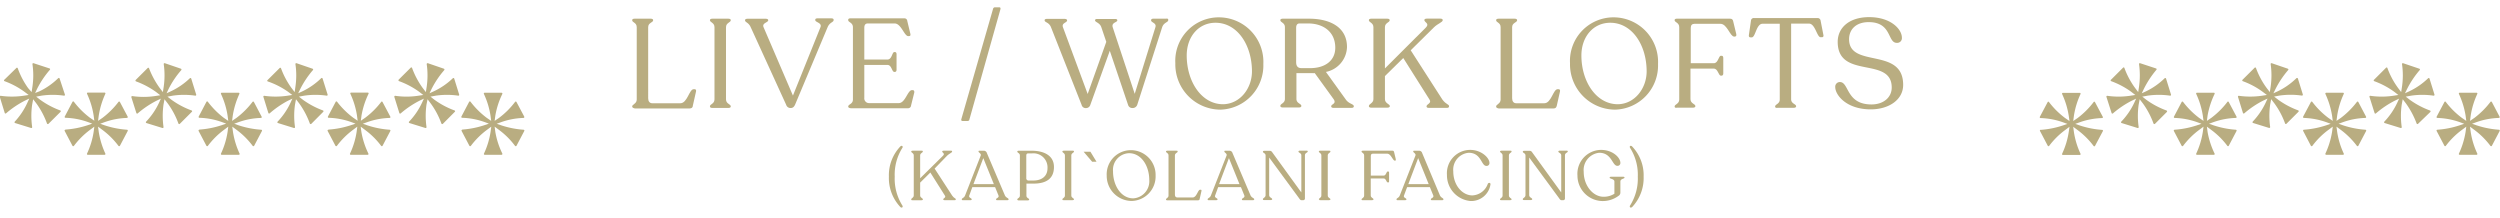 <svg id="Layer_1" data-name="Layer 1" xmlns="http://www.w3.org/2000/svg" width="355.92" height="31.02" viewBox="0 0 355.92 31.02"><path d="M46.75,18.47a.12.12,0,0,0-.1.18l1.11,2.11a.13.13,0,0,0,.21,0,11.19,11.19,0,0,1,2.27-2.26l.63-.47-.1.76a11.33,11.33,0,0,1-.94,3.08.12.12,0,0,0,.12.17h2.38a.12.12,0,0,0,.12-.17,11.62,11.62,0,0,1-1-3.08l-.1-.76.63.47a11,11,0,0,1,2.28,2.26.12.12,0,0,0,.2,0l1.11-2.11a.12.12,0,0,0-.1-.18,12.93,12.93,0,0,1-3.15-.62l-.67-.23.63-.23a10.42,10.42,0,0,1,3.18-.6.12.12,0,0,0,.11-.18l-1.11-2.09a.11.11,0,0,0-.2,0A11.57,11.57,0,0,1,52,16.76l-.63.43.1-.76a11.75,11.75,0,0,1,1-3.08.12.12,0,0,0-.12-.17H50a.12.12,0,0,0-.12.17,11.45,11.45,0,0,1,.94,3.08l.1.76-.63-.43A11.73,11.73,0,0,1,48,14.5a.12.12,0,0,0-.21,0l-1.1,2.09a.12.12,0,0,0,.1.18,10.42,10.42,0,0,1,3.19.6l.63.23-.67.23a13,13,0,0,1-3.16.62" style="fill:#b9ad81"/><path d="M56.85,16.08a.12.12,0,0,0,.2.06,13.51,13.51,0,0,1,2.67-1.8l.63-.3-.28.61a10.06,10.06,0,0,1-1.83,2.67.12.12,0,0,0,.06.2l2.26.7a.12.12,0,0,0,.16-.13,11.42,11.42,0,0,1,0-3.21l.15-.75.46.61a11.41,11.41,0,0,1,1.51,2.84.13.13,0,0,0,.21.05l1.68-1.69a.12.12,0,0,0,0-.21,11.64,11.64,0,0,1-2.84-1.5l-.61-.47.75-.14a11.15,11.15,0,0,1,3.21,0,.12.12,0,0,0,.13-.16l-.7-2.26a.12.12,0,0,0-.2-.06A10.06,10.06,0,0,1,61.76,13l-.61.28.3-.63a13.08,13.08,0,0,1,1.8-2.67.13.13,0,0,0-.06-.2L60.92,9a.13.13,0,0,0-.17.13,11.36,11.36,0,0,1,0,3.2l-.12.78-.47-.61a11.64,11.64,0,0,1-1.5-2.84.12.12,0,0,0-.21,0l-1.69,1.68a.13.13,0,0,0,.05.21,11.64,11.64,0,0,1,2.84,1.5l.61.47-.78.12a11.07,11.07,0,0,1-3.2,0,.13.13,0,0,0-.14.16Z" style="fill:#b9ad81"/><path d="M65.82,18.47a.12.12,0,0,0-.1.18l1.11,2.11a.13.13,0,0,0,.21,0,11.19,11.19,0,0,1,2.27-2.26l.63-.47-.1.76a11.33,11.33,0,0,1-.94,3.08.12.12,0,0,0,.11.17H71.4a.13.13,0,0,0,.12-.17,11.26,11.26,0,0,1-1-3.08l-.1-.76.63.47a10.93,10.93,0,0,1,2.27,2.26.13.13,0,0,0,.21,0l1.11-2.11a.12.12,0,0,0-.1-.18,13.07,13.07,0,0,1-3.16-.62l-.66-.23.63-.23a10.42,10.42,0,0,1,3.18-.6.13.13,0,0,0,.11-.18l-1.11-2.09a.12.12,0,0,0-.21,0,11.44,11.44,0,0,1-2.27,2.26l-.63.43.1-.76a11.38,11.38,0,0,1,1-3.08.13.13,0,0,0-.12-.17H69a.12.12,0,0,0-.11.17,11.45,11.45,0,0,1,.94,3.08l.1.76-.63-.43A11.73,11.73,0,0,1,67,14.5a.12.12,0,0,0-.21,0l-1.1,2.09a.12.12,0,0,0,.1.18,10.32,10.32,0,0,1,3.18.6l.63.23-.66.23a13,13,0,0,1-3.16.62" style="fill:#b9ad81"/><path d="M45.93,11.19a.12.12,0,0,0-.2-.06A10.06,10.06,0,0,1,43.06,13l-.61.28.31-.63a13.15,13.15,0,0,1,1.79-2.67.12.12,0,0,0-.06-.2L42.22,9a.12.12,0,0,0-.16.13,11.08,11.08,0,0,1,0,3.2l-.11.78-.47-.61A11.41,11.41,0,0,1,40,9.7a.12.12,0,0,0-.2,0l-1.69,1.68a.12.12,0,0,0,0,.21A11.41,11.41,0,0,1,41,13.06l.61.46-.77.12a11.53,11.53,0,0,1-3.21,0,.12.12,0,0,0-.13.16l.7,2.27a.12.12,0,0,0,.2.06A13.51,13.51,0,0,1,41,14.34l.63-.3-.28.61a10.06,10.06,0,0,1-1.83,2.67.12.12,0,0,0,.06.2l2.26.7a.12.12,0,0,0,.16-.13,11.15,11.15,0,0,1,0-3.21l.14-.75.47.61a11.64,11.64,0,0,1,1.5,2.84.13.13,0,0,0,.21.05L46,15.94a.13.13,0,0,0,0-.21,11.82,11.82,0,0,1-2.84-1.5l-.61-.47.76-.14a11.08,11.08,0,0,1,3.2,0,.12.12,0,0,0,.13-.16Z" style="fill:#b9ad81"/><path d="M9.31,18.47a.12.12,0,0,0-.1.18l1.11,2.11a.13.13,0,0,0,.21,0,11.19,11.19,0,0,1,2.27-2.26l.63-.47-.1.76a11.33,11.33,0,0,1-.94,3.08.12.12,0,0,0,.11.17h2.39a.12.12,0,0,0,.11-.17,11.7,11.7,0,0,1-.94-3.08l-.1-.76.63.47a11.19,11.19,0,0,1,2.27,2.26.13.13,0,0,0,.21,0l1.11-2.11a.12.12,0,0,0-.1-.18,13.07,13.07,0,0,1-3.16-.62l-.66-.23.63-.23a10.42,10.42,0,0,1,3.18-.6.13.13,0,0,0,.11-.18l-1.11-2.09a.12.12,0,0,0-.21,0,11.73,11.73,0,0,1-2.27,2.26l-.63.43.1-.76A11.84,11.84,0,0,1,15,13.35a.12.12,0,0,0-.11-.17H12.5a.12.12,0,0,0-.11.17,11.45,11.45,0,0,1,.94,3.08l.1.76-.63-.43a11.73,11.73,0,0,1-2.27-2.26.12.12,0,0,0-.21,0l-1.1,2.09a.12.12,0,0,0,.1.18,10.32,10.32,0,0,1,3.18.6l.63.23-.66.23a13,13,0,0,1-3.16.62" style="fill:#b9ad81"/><path d="M19.41,16.08a.12.12,0,0,0,.2.06,13.51,13.51,0,0,1,2.67-1.8l.63-.3-.28.61a10.06,10.06,0,0,1-1.83,2.67.12.12,0,0,0,.05.2l2.27.7a.12.12,0,0,0,.16-.13,11.42,11.42,0,0,1,0-3.21l.14-.75.47.61a11.41,11.41,0,0,1,1.51,2.84.12.12,0,0,0,.2.05l1.69-1.69a.12.12,0,0,0,0-.21,11.64,11.64,0,0,1-2.84-1.5l-.61-.47.75-.14a11.15,11.15,0,0,1,3.21,0,.12.12,0,0,0,.13-.16l-.7-2.26a.12.12,0,0,0-.2-.06A10.06,10.06,0,0,1,24.32,13l-.61.28.3-.63a12.68,12.68,0,0,1,1.8-2.67.13.13,0,0,0-.06-.2L23.47,9a.12.12,0,0,0-.16.13,11.36,11.36,0,0,1,0,3.2l-.12.78-.47-.61A12.15,12.15,0,0,1,21.21,9.7a.12.12,0,0,0-.2,0l-1.69,1.68a.13.13,0,0,0,.05.21,11.82,11.82,0,0,1,2.84,1.5l.61.47-.78.12a11.07,11.07,0,0,1-3.2,0,.13.13,0,0,0-.14.16Z" style="fill:#b9ad81"/><path d="M28.38,18.47a.12.12,0,0,0-.1.18l1.11,2.11a.13.13,0,0,0,.21,0,11.19,11.19,0,0,1,2.27-2.26l.63-.47-.1.76a11.33,11.33,0,0,1-.94,3.08.12.12,0,0,0,.11.17H34a.12.12,0,0,0,.11-.17,11.7,11.7,0,0,1-.94-3.08l-.1-.76.63.47a11.19,11.19,0,0,1,2.27,2.26.13.13,0,0,0,.21,0l1.11-2.11a.12.12,0,0,0-.1-.18A13,13,0,0,1,34,17.85l-.66-.23.63-.23a10.32,10.32,0,0,1,3.18-.6.12.12,0,0,0,.1-.18l-1.1-2.09a.12.12,0,0,0-.21,0,11.73,11.73,0,0,1-2.27,2.26l-.63.43.1-.76a11.84,11.84,0,0,1,.94-3.08.12.12,0,0,0-.11-.17H31.57a.12.12,0,0,0-.11.17,11.45,11.45,0,0,1,.94,3.08l.1.76-.63-.43A11.73,11.73,0,0,1,29.6,14.5a.12.12,0,0,0-.21,0l-1.1,2.09a.12.12,0,0,0,.1.18,10.32,10.32,0,0,1,3.18.6l.63.23-.66.23a13,13,0,0,1-3.16.62" style="fill:#b9ad81"/><path d="M8.49,11.19a.12.12,0,0,0-.2-.06A10.06,10.06,0,0,1,5.62,13L5,13.24l.3-.63a13.08,13.08,0,0,1,1.8-2.67.12.12,0,0,0-.06-.2L4.78,9a.12.12,0,0,0-.16.13,11.08,11.08,0,0,1,0,3.2l-.12.78L4,12.54A11.64,11.64,0,0,1,2.52,9.7a.12.12,0,0,0-.21,0L.63,11.34a.12.12,0,0,0,0,.21,11.41,11.41,0,0,1,2.84,1.51l.61.46-.78.12a11.46,11.46,0,0,1-3.2,0,.12.12,0,0,0-.13.16l.7,2.27a.12.12,0,0,0,.2.06,13.51,13.51,0,0,1,2.67-1.8l.63-.3-.28.61A10.06,10.06,0,0,1,2.1,17.32a.12.12,0,0,0,.06.2l2.26.7a.12.12,0,0,0,.16-.13,11.15,11.15,0,0,1,0-3.21l.14-.75.47.61a11.64,11.64,0,0,1,1.5,2.84.13.13,0,0,0,.21.05L8.6,15.94a.13.13,0,0,0,0-.21,11.64,11.64,0,0,1-2.84-1.5l-.61-.47.75-.14a11.15,11.15,0,0,1,3.21,0,.12.12,0,0,0,.13-.16Z" style="fill:#b9ad81"/><path d="M328,18.47a.12.12,0,0,0-.1.18L329,20.76a.13.13,0,0,0,.21,0,10.93,10.93,0,0,1,2.27-2.26l.63-.47-.1.76a11.62,11.62,0,0,1-.95,3.08.13.13,0,0,0,.12.17h2.39a.12.12,0,0,0,.11-.17,11.33,11.33,0,0,1-.94-3.08l-.1-.76.63.47a11.19,11.19,0,0,1,2.27,2.26.13.13,0,0,0,.21,0l1.11-2.11a.12.12,0,0,0-.1-.18,13,13,0,0,1-3.16-.62l-.66-.23.63-.23a10.32,10.32,0,0,1,3.18-.6.12.12,0,0,0,.1-.18l-1.1-2.09a.12.12,0,0,0-.21,0,11.73,11.73,0,0,1-2.27,2.26l-.63.43.1-.76a11.45,11.45,0,0,1,.94-3.08.12.12,0,0,0-.11-.17h-2.39a.13.13,0,0,0-.12.17,11.75,11.75,0,0,1,.95,3.08l.1.76-.63-.43a11.44,11.44,0,0,1-2.27-2.26.12.12,0,0,0-.21,0l-1.11,2.09a.13.13,0,0,0,.11.18,10.42,10.42,0,0,1,3.18.6l.63.23-.66.23a13.07,13.07,0,0,1-3.16.62" style="fill:#b9ad81"/><path d="M338.06,16.08a.12.12,0,0,0,.2.06,13.51,13.51,0,0,1,2.67-1.8l.63-.3-.28.61a10.06,10.06,0,0,1-1.83,2.67.12.12,0,0,0,.06.2l2.26.7a.12.12,0,0,0,.16-.13,11.15,11.15,0,0,1,0-3.21l.14-.75.47.61a12.15,12.15,0,0,1,1.51,2.84.12.12,0,0,0,.2.05L346,15.94a.13.13,0,0,0-.05-.21,11.82,11.82,0,0,1-2.84-1.5l-.61-.47.76-.14a11.08,11.08,0,0,1,3.2,0,.12.12,0,0,0,.13-.16l-.7-2.26a.12.12,0,0,0-.2-.06A10.06,10.06,0,0,1,343,13l-.61.28.31-.63a13.15,13.15,0,0,1,1.79-2.67.12.12,0,0,0-.06-.2L342.13,9a.12.12,0,0,0-.16.13,11.08,11.08,0,0,1,0,3.2l-.12.78-.46-.61a11.41,11.41,0,0,1-1.51-2.84.12.12,0,0,0-.2,0L338,11.34a.12.12,0,0,0,0,.21,11.64,11.64,0,0,1,2.84,1.5l.61.47-.77.12a11.15,11.15,0,0,1-3.21,0,.12.12,0,0,0-.13.16Z" style="fill:#b9ad81"/><path d="M347,18.47a.12.12,0,0,0-.1.18l1.11,2.11a.12.12,0,0,0,.2,0,11,11,0,0,1,2.28-2.26l.63-.47-.1.76a11.62,11.62,0,0,1-.95,3.08.12.12,0,0,0,.12.17h2.38a.12.12,0,0,0,.12-.17,11.33,11.33,0,0,1-.94-3.08l-.1-.76.63.47a11.19,11.19,0,0,1,2.27,2.26.13.13,0,0,0,.21,0l1.11-2.11a.12.12,0,0,0-.1-.18,13,13,0,0,1-3.16-.62l-.67-.23.63-.23a10.42,10.42,0,0,1,3.18-.6.12.12,0,0,0,.11-.18l-1.1-2.09a.12.12,0,0,0-.21,0,11.73,11.73,0,0,1-2.27,2.26l-.63.43.1-.76a11.45,11.45,0,0,1,.94-3.08.12.12,0,0,0-.12-.17h-2.38a.12.12,0,0,0-.12.17,11.75,11.75,0,0,1,.95,3.08l.1.76-.63-.43a11.57,11.57,0,0,1-2.28-2.26.11.11,0,0,0-.2,0l-1.11,2.09a.12.12,0,0,0,.11.18,10.42,10.42,0,0,1,3.18.6l.63.23-.67.23a12.93,12.93,0,0,1-3.15.62" style="fill:#b9ad81"/><path d="M327.15,11.19a.13.13,0,0,0-.21-.06A9.89,9.89,0,0,1,324.27,13l-.61.28.31-.63a13.15,13.15,0,0,1,1.79-2.67.12.12,0,0,0-.05-.2L323.43,9a.12.12,0,0,0-.16.13,11.36,11.36,0,0,1,0,3.2l-.12.78-.47-.61a11.41,11.41,0,0,1-1.51-2.84.12.12,0,0,0-.2,0l-1.69,1.68a.13.13,0,0,0,0,.21,11.24,11.24,0,0,1,2.84,1.51l.61.46-.77.12a11.54,11.54,0,0,1-3.21,0,.12.12,0,0,0-.13.16l.7,2.27a.12.12,0,0,0,.2.06,13.51,13.51,0,0,1,2.67-1.8l.64-.3-.28.61a10.31,10.31,0,0,1-1.83,2.67.12.12,0,0,0,.05.2l2.26.7a.13.13,0,0,0,.17-.13,11.42,11.42,0,0,1,0-3.21l.14-.75.47.61a11.41,11.41,0,0,1,1.51,2.84.12.12,0,0,0,.2.05l1.69-1.69a.13.13,0,0,0,0-.21,11.64,11.64,0,0,1-2.84-1.5l-.61-.47.75-.14a11.07,11.07,0,0,1,3.2,0,.13.13,0,0,0,.14-.16Z" style="fill:#b9ad81"/><path d="M290.53,18.47a.12.12,0,0,0-.1.18l1.11,2.11a.12.12,0,0,0,.2,0A11,11,0,0,1,294,18.52l.63-.47-.11.76a11.33,11.33,0,0,1-.94,3.08.12.12,0,0,0,.12.17h2.38a.12.12,0,0,0,.12-.17,11.33,11.33,0,0,1-.94-3.08l-.1-.76.63.47a11.19,11.19,0,0,1,2.27,2.26.12.12,0,0,0,.2,0l1.12-2.11a.12.12,0,0,0-.1-.18,12.9,12.9,0,0,1-3.16-.62l-.67-.23.63-.23a10.42,10.42,0,0,1,3.18-.6.12.12,0,0,0,.11-.18l-1.11-2.09a.11.11,0,0,0-.2,0,11.73,11.73,0,0,1-2.27,2.26l-.63.43.1-.76a11.45,11.45,0,0,1,.94-3.08.12.12,0,0,0-.12-.17h-2.38a.12.12,0,0,0-.12.17,11.45,11.45,0,0,1,.94,3.08l.11.76-.63-.43a11.57,11.57,0,0,1-2.28-2.26.11.11,0,0,0-.2,0l-1.11,2.09a.12.12,0,0,0,.11.18,10.42,10.42,0,0,1,3.18.6l.63.23-.67.23a12.93,12.93,0,0,1-3.15.62" style="fill:#b9ad81"/><path d="M300.62,16.08a.12.12,0,0,0,.2.06,13.51,13.51,0,0,1,2.67-1.8l.63-.3-.28.61A10.06,10.06,0,0,1,302,17.32a.12.12,0,0,0,.06.2l2.26.7a.12.12,0,0,0,.16-.13,11.15,11.15,0,0,1,0-3.21l.14-.75.47.61a11.64,11.64,0,0,1,1.5,2.84.13.13,0,0,0,.21.05l1.69-1.69a.13.13,0,0,0-.05-.21,11.64,11.64,0,0,1-2.84-1.5l-.61-.47.75-.14a11.15,11.15,0,0,1,3.21,0,.12.12,0,0,0,.13-.16l-.7-2.26a.12.12,0,0,0-.2-.06A10.06,10.06,0,0,1,305.53,13l-.61.28.3-.63A13.51,13.51,0,0,1,307,9.94a.12.12,0,0,0-.06-.2L304.69,9a.12.12,0,0,0-.16.13,11.46,11.46,0,0,1,0,3.2l-.12.78-.46-.61a11.41,11.41,0,0,1-1.51-2.84.12.12,0,0,0-.21,0l-1.68,1.68a.12.12,0,0,0,0,.21,11.64,11.64,0,0,1,2.84,1.5l.61.47-.78.12a11.08,11.08,0,0,1-3.2,0,.12.12,0,0,0-.13.16Z" style="fill:#b9ad81"/><path d="M309.59,18.47a.12.12,0,0,0-.1.18l1.11,2.11a.13.13,0,0,0,.21,0,11.19,11.19,0,0,1,2.27-2.26l.63-.47-.1.76a11.33,11.33,0,0,1-.94,3.08.12.12,0,0,0,.12.17h2.38a.12.12,0,0,0,.12-.17,11.62,11.62,0,0,1-1-3.08l-.1-.76.63.47a11,11,0,0,1,2.28,2.26.12.12,0,0,0,.2,0l1.11-2.11a.12.12,0,0,0-.1-.18,12.93,12.93,0,0,1-3.15-.62l-.67-.23.63-.23a10.42,10.42,0,0,1,3.18-.6.12.12,0,0,0,.11-.18l-1.11-2.09a.11.11,0,0,0-.2,0,11.57,11.57,0,0,1-2.28,2.26l-.63.43.1-.76a11.75,11.75,0,0,1,1-3.08.12.12,0,0,0-.12-.17h-2.38a.12.12,0,0,0-.12.17,11.45,11.45,0,0,1,.94,3.08l.1.76-.63-.43a11.73,11.73,0,0,1-2.27-2.26.12.12,0,0,0-.21,0l-1.1,2.09a.12.12,0,0,0,.1.18,10.42,10.42,0,0,1,3.19.6l.63.23-.67.23a13,13,0,0,1-3.16.62" style="fill:#b9ad81"/><path d="M90,15.17v0c0-.34.65-.38.65-1V3.87c0-.67-.65-.65-.65-1v0c0-.14.14-.21.36-.21h2.27c.21,0,.36.07.36.21v0c0,.36-.71.34-.71,1V14c0,.41.2.7.58.7h4c1,0,1.26-2,1.89-2h.14c.16,0,.25.11.2.33l-.45,2c0,.27-.18.41-.45.41H90.38C90.16,15.39,90,15.3,90,15.17Z" style="fill:#b9ad81"/><path d="M101.07,15.14c0-.33.65-.34.65-1V3.87c0-.65-.65-.67-.65-1v0c0-.14.14-.21.36-.21h2.25c.22,0,.36.07.36.21v0c0,.34-.68.36-.68,1V14.15c0,.65.68.66.68,1v0c0,.15-.14.22-.36.22h-2.25c-.22,0-.36-.07-.36-.22Z" style="fill:#b9ad81"/><path d="M118.68,2.8v.06c0,.32-.54.29-.85,1l-4.64,11.05c-.17.36-.36.47-.65.47a.64.64,0,0,1-.61-.45L106.88,3.88c-.32-.72-.81-.68-.81-1v0c0-.14.15-.21.38-.21H109c.21,0,.37.07.37.21v0c0,.34-.93.38-.66,1l4.18,9.73,3.92-9.74c.25-.63-.74-.69-.74-1V2.8c0-.12.11-.19.36-.19h1.88C118.55,2.61,118.68,2.68,118.68,2.8Z" style="fill:#b9ad81"/><path d="M120.76,15.17v0c0-.34.67-.34.67-1V3.88c0-.68-.67-.7-.67-1V2.8c0-.12.13-.19.33-.19h7.63a.41.41,0,0,1,.45.39l.43,1.78c.06.26,0,.36-.21.36h-.09c-.56,0-1-1.8-1.93-1.8h-3.82c-.32,0-.5.18-.5.62V8.48h3.28c.68,0,.66-1.07,1-1.07h.07c.15,0,.24.11.24.31V9.93c0,.18-.09.31-.24.31h-.07c-.38,0-.36-1-1-1h-3.28l0,4.67a.68.68,0,0,0,.67.77h4.23c.95,0,1.26-1.85,1.89-1.85h.11c.16,0,.25.16.21.36L129.71,15a.43.43,0,0,1-.47.41h-8.1C120.92,15.39,120.76,15.32,120.76,15.17Z" style="fill:#b9ad81"/><path d="M136.87,16.94l4.52-15.72a.29.29,0,0,1,.29-.18h.58c.18,0,.21.13.16.31L138,17.05c0,.12-.16.18-.32.18h-.58C136.85,17.23,136.82,17.12,136.87,16.94Z" style="fill:#b9ad81"/><path d="M166.32,2.8v.06c0,.34-.61.3-.86,1l-3.55,11.05a.69.69,0,0,1-.7.47.62.62,0,0,1-.61-.45L158,7.23l-2.77,7.69a.64.64,0,0,1-.63.47.59.59,0,0,1-.61-.45L149.63,3.88c-.3-.75-.91-.66-.91-1v0c0-.12.12-.19.32-.19h2.54c.21,0,.34.09.34.21v0c0,.36-.83.34-.58,1l3.51,9.48,2.65-7.42-.7-2.07c-.23-.69-.9-.71-.9-1v0c0-.12.11-.19.29-.19h2.57c.2,0,.31.07.31.19v0c0,.32-.87.29-.65,1l3.13,9.47,2.94-9.47c.21-.65-.61-.65-.61-1v0c0-.16.12-.23.32-.23H166C166.22,2.61,166.32,2.7,166.32,2.8Z" style="fill:#b9ad81"/><path d="M167.33,9a6.19,6.19,0,0,1,6.28-6.53,6.34,6.34,0,0,1,6.25,6.64,6.29,6.29,0,0,1-6.12,6.5A6.45,6.45,0,0,1,167.33,9Zm10.91,1.19c0-3.82-2.11-6.95-5.19-6.95-2.43,0-4.1,2-4.1,4.66,0,3.71,2.1,6.94,5.18,6.94C176.55,14.8,178.24,12.58,178.24,10.15Z" style="fill:#b9ad81"/><path d="M192.74,15.14v0c0,.15-.14.22-.35.22h-2.51c-.21,0-.36-.07-.36-.22v0c0-.34.78-.34.36-1l-2.7-3.73a3.24,3.24,0,0,1-.45,0l-2.16,0v3.67c0,.65.7.67.7,1v0c0,.15-.14.22-.36.22h-2.27c-.21,0-.36-.07-.36-.22v0c0-.34.65-.36.65-1V3.87c0-.65-.65-.67-.65-1v0c0-.14.15-.21.36-.21h3.7c3.07,0,5.41,1.24,5.43,4a3.73,3.73,0,0,1-3,3.58l2.88,4C192.1,14.81,192.74,14.8,192.74,15.14ZM190.1,6.8c0-2.38-1.84-3.46-3.85-3.46H185c-.32,0-.47.24-.47.62V8.85c0,.6.27.85.76.85h1.24C188.66,9.7,190.1,8.62,190.1,6.8Z" style="fill:#b9ad81"/><path d="M206.3,15.14v0c0,.13-.09.22-.31.22h-2.57c-.22,0-.33-.07-.33-.22v0c0-.33.76-.42.44-.94l-3.75-5.94-2.61,2.57v3.28c0,.63.7.69.7,1v0c0,.15-.16.22-.38.22h-2.25c-.21,0-.36-.07-.36-.22v0c0-.34.65-.4.65-1V3.87c0-.65-.65-.67-.65-1v0c0-.14.15-.21.36-.21h2.25c.22,0,.36.07.36.21v0c0,.34-.68.36-.68,1V9.74L203,3.92c.58-.58-.22-.74-.22-1.06v0c0-.14.15-.21.38-.21h1.87c.24,0,.37.07.37.21v0c0,.32-.69.47-1.28,1.06l-3.28,3.24,4.5,7C205.89,14.92,206.3,14.81,206.3,15.14Z" style="fill:#b9ad81"/><path d="M213,15.17v0c0-.34.64-.38.64-1V3.87c0-.67-.64-.65-.64-1v0c0-.14.14-.21.36-.21h2.26c.22,0,.37.07.37.21v0c0,.36-.71.34-.71,1V14c0,.41.2.7.58.7h4c1,0,1.26-2,1.89-2h.14c.16,0,.25.11.2.33l-.45,2c-.06.27-.18.41-.45.41h-7.83C213.1,15.39,213,15.3,213,15.17Z" style="fill:#b9ad81"/><path d="M223.52,9a6.2,6.2,0,0,1,6.29-6.53,6.34,6.34,0,0,1,6.24,6.64,6.28,6.28,0,0,1-6.12,6.5A6.45,6.45,0,0,1,223.52,9Zm10.91,1.19c0-3.82-2.1-6.95-5.18-6.95-2.43,0-4.11,2-4.11,4.66,0,3.71,2.11,6.94,5.19,6.94C232.74,14.8,234.43,12.58,234.43,10.15Z" style="fill:#b9ad81"/><path d="M238.41,15.17v0c0-.34.66-.36.66-1V3.87c0-.67-.66-.67-.66-1v0c0-.14.12-.21.32-.21h7.58c.29,0,.4.14.45.41l.43,1.78c.06.24-.05.36-.23.36h-.07c-.58,0-1-1.82-1.95-1.82h-3.7c-.33,0-.53.18-.53.58V9H244c.62,0,.67-1.06,1-1.06h.11c.14,0,.23.11.23.31v2.21c0,.18-.09.31-.23.31h-.11c-.36,0-.41-1-1-1h-3.33v4.34c0,.65.7.67.7,1v0c0,.15-.14.22-.36.22h-2.26C238.57,15.39,238.41,15.32,238.41,15.17Z" style="fill:#b9ad81"/><path d="M252.72,15.17v0c0-.34.66-.36.66-1V3.38h-2.44c-.92,0-1,1.94-1.55,1.94h-.16c-.19,0-.28-.1-.24-.36l.29-2a.4.4,0,0,1,.45-.39h9a.43.43,0,0,1,.47.39l.39,2c.06.24-.05.34-.21.34h-.18c-.53,0-.76-1.94-1.66-1.94H255V14.13c0,.65.71.67.71,1v0c0,.15-.15.22-.38.22h-2.25C252.86,15.39,252.72,15.32,252.72,15.17Z" style="fill:#b9ad81"/><path d="M261.28,12.4a.66.66,0,0,1,.69-.72c1.3.05.85,3.19,4.47,3.19,1.71,0,2.88-1,2.88-2.41,0-4.49-7.69-1.1-7.69-6.5,0-2,1.62-3.52,4.48-3.52,3.06,0,4.66,1.7,4.66,2.94a.67.67,0,0,1-.73.72c-1.35,0-.67-2.95-4-2.95-1.82,0-2.79,1.06-2.79,2.43,0,4.19,7.7,1.06,7.7,6.5,0,2.16-2.09,3.49-4.61,3.49C262.83,15.57,261.28,13.5,261.28,12.4Z" style="fill:#b9ad81"/><path d="M126.55,25.15a5.94,5.94,0,0,1,1.64-4.31c.2-.19.42,0,.28.21a7.15,7.15,0,0,0-1.09,4.1,7.16,7.16,0,0,0,1.09,4.11c.14.24-.09.4-.29.21A6,6,0,0,1,126.55,25.15Z" style="fill:#b9ad81"/><path d="M136.07,28.38v0c0,.07,0,.12-.17.12h-1.43q-.18,0-.18-.12v0c0-.18.42-.23.24-.52l-2.08-3.3L131,26v1.82c0,.35.39.38.39.57v0c0,.08-.09.12-.21.12h-1.25c-.12,0-.2,0-.2-.12v0c0-.19.36-.22.36-.57V22.13c0-.36-.36-.37-.36-.56v0c0-.08.08-.12.2-.12h1.25c.12,0,.2,0,.2.12v0c0,.19-.38.2-.38.56v3.25l3.26-3.22c.32-.32-.12-.41-.12-.59v0c0-.08.08-.12.21-.12h1c.13,0,.2,0,.2.12v0c0,.18-.38.26-.71.59L133.06,24l2.5,3.85C135.84,28.26,136.07,28.2,136.07,28.38Z" style="fill:#b9ad81"/><path d="M143.59,28.38v0c0,.08-.07.12-.19.12H142c-.12,0-.19,0-.19-.12v0c0-.19.47-.21.34-.56l-.48-1.18h-3.24L138,27.82c-.14.35.34.37.34.56v0c0,.08-.08.12-.21.12h-1c-.13,0-.2,0-.2-.12v0c0-.19.33-.18.47-.56l2.22-5.66c.12-.3-.31-.43-.31-.59v0c0-.06,0-.11.14-.11h.58a.45.45,0,0,1,.47.33l2.58,6.06C143.27,28.19,143.59,28.19,143.59,28.38Zm-2.1-2.17-1.5-3.7-1.4,3.7Z" style="fill:#b9ad81"/><path d="M144.83,28.39v0c0-.17.37-.19.37-.55V22.13c0-.33-.37-.37-.37-.55v0c0-.08.08-.12.21-.12h1.86c1.67,0,3.15.65,3.15,2.31s-1.09,2.37-2.92,2.37h-1v1.71c0,.36.39.38.39.55v0c0,.08-.08.13-.2.13H145C144.91,28.52,144.83,28.47,144.83,28.39Zm2.3-2.69c1.22,0,2-.65,2-1.74a2,2,0,0,0-2.22-2.12h-.54c-.18,0-.26.11-.26.32v3.18a.32.32,0,0,0,.36.36Z" style="fill:#b9ad81"/><path d="M151.25,28.38c0-.18.36-.19.36-.55v-5.7c0-.36-.36-.37-.36-.56v0c0-.08.08-.12.2-.12h1.25c.12,0,.2,0,.2.12v0c0,.19-.38.2-.38.56v5.7c0,.36.38.37.38.55v0c0,.08-.08.12-.2.12h-1.25c-.12,0-.2,0-.2-.12Z" style="fill:#b9ad81"/><path d="M155.24,21.6l.87,1.43h-.62l-1.22-1.43Z" style="fill:#b9ad81"/><path d="M157.56,25a3.44,3.44,0,0,1,3.49-3.62A3.52,3.52,0,0,1,164.52,25a3.49,3.49,0,0,1-3.4,3.61A3.58,3.58,0,0,1,157.56,25Zm6.06.66c0-2.11-1.17-3.85-2.88-3.85a2.37,2.37,0,0,0-2.28,2.58c0,2.06,1.17,3.85,2.88,3.85A2.44,2.44,0,0,0,163.62,25.61Z" style="fill:#b9ad81"/><path d="M166,28.4v0c0-.19.36-.21.36-.56V22.13c0-.37-.36-.36-.36-.56v0c0-.08.08-.12.2-.12h1.26c.12,0,.2,0,.2.12v0c0,.2-.39.19-.39.56v5.59c0,.23.11.39.32.39h2.22c.58,0,.7-1.1,1.05-1.1h.08c.09,0,.14.06.11.18l-.25,1.1c0,.15-.1.23-.25.23h-4.35C166.05,28.52,166,28.47,166,28.4Z" style="fill:#b9ad81"/><path d="M178.56,28.38v0c0,.08-.07.12-.19.12H177c-.12,0-.19,0-.19-.12v0c0-.19.47-.21.34-.56l-.48-1.18h-3.24L173,27.82c-.14.35.34.37.34.56v0c0,.08-.08.12-.21.12h-1c-.13,0-.2,0-.2-.12v0c0-.19.33-.18.47-.56l2.22-5.66c.12-.3-.31-.43-.31-.59v0c0-.06,0-.11.14-.11H175a.45.45,0,0,1,.47.33l2.58,6.06C178.24,28.19,178.56,28.19,178.56,28.38Zm-2.1-2.17-1.5-3.7-1.4,3.7Z" style="fill:#b9ad81"/><path d="M186.18,21.56v0c0,.18-.4.19-.4.55v6.12a.24.24,0,0,1-.25.27h-.25c-.1,0-.19-.06-.32-.26l-4.27-5.81v5.34c0,.37.43.4.43.59v0c0,.08-.09.12-.21.12H180c-.13,0-.2,0-.2-.12v0c0-.19.38-.22.38-.59V22.14c0-.35-.38-.35-.38-.54v0c0-.08.07-.13.2-.13h.76a.41.41,0,0,1,.36.2l4.15,5.73V22.13c0-.36-.41-.37-.41-.55v0c0-.08.08-.13.21-.13H186C186.1,21.43,186.18,21.48,186.18,21.56Z" style="fill:#b9ad81"/><path d="M187.76,28.38c0-.18.36-.19.36-.55v-5.7c0-.36-.36-.37-.36-.56v0c0-.08.08-.12.2-.12h1.25c.12,0,.2,0,.2.12v0c0,.19-.38.2-.38.56v5.7c0,.36.38.37.38.55v0c0,.08-.08.12-.2.12H188c-.12,0-.2,0-.2-.12Z" style="fill:#b9ad81"/><path d="M193.84,28.4v0c0-.19.37-.2.37-.56V22.13c0-.37-.37-.37-.37-.56v0c0-.08.07-.12.18-.12h4.21c.16,0,.22.08.25.23l.24,1c0,.13,0,.2-.13.2h0c-.32,0-.55-1-1.08-1h-2.06c-.18,0-.29.1-.29.32V25H197c.34,0,.37-.59.57-.59h.06c.08,0,.13.06.13.17V25.8c0,.1,0,.17-.13.17h-.06c-.2,0-.23-.56-.57-.56h-1.85v2.41c0,.36.39.37.39.56v0c0,.08-.08.12-.2.12h-1.26C193.93,28.52,193.84,28.48,193.84,28.4Z" style="fill:#b9ad81"/><path d="M205.5,28.38v0c0,.08-.07.12-.19.12H203.9c-.12,0-.19,0-.19-.12v0c0-.19.47-.21.34-.56l-.48-1.18h-3.24l-.44,1.18c-.14.35.34.37.34.56v0c0,.08-.08.12-.21.12h-1c-.13,0-.2,0-.2-.12v0c0-.19.33-.18.47-.56l2.22-5.66c.12-.3-.31-.43-.31-.59v0c0-.06,0-.11.14-.11H202a.45.45,0,0,1,.47.33L205,27.82C205.18,28.19,205.5,28.19,205.5,28.38Zm-2.1-2.17-1.5-3.7-1.4,3.7Z" style="fill:#b9ad81"/><path d="M206,24.9a3.32,3.32,0,0,1,3.32-3.56c1.58,0,2.73,1.13,2.73,1.85a.4.4,0,0,1-.44.43c-.75,0-.69-1.87-2.52-1.87a2.42,2.42,0,0,0-2.19,2.65c0,2,1.31,3.42,2.72,3.42a2.45,2.45,0,0,0,2.2-1.66c.12-.2.43-.16.37.13a2.77,2.77,0,0,1-2.82,2.33A3.68,3.68,0,0,1,206,24.9Z" style="fill:#b9ad81"/><path d="M213.56,28.38c0-.18.36-.19.36-.55v-5.7c0-.36-.36-.37-.36-.56v0c0-.08.08-.12.2-.12H215c.12,0,.2,0,.2.12v0c0,.19-.38.2-.38.56v5.7c0,.36.38.37.38.55v0c0,.08-.08.12-.2.12h-1.25c-.12,0-.2,0-.2-.12Z" style="fill:#b9ad81"/><path d="M223.2,21.56v0c0,.18-.4.19-.4.55v6.12a.24.24,0,0,1-.25.27h-.25c-.1,0-.19-.06-.32-.26l-4.27-5.81v5.34c0,.37.43.4.43.59v0c0,.08-.09.12-.21.12H217c-.13,0-.2,0-.2-.12v0c0-.19.38-.22.38-.59V22.14c0-.35-.38-.35-.38-.54v0c0-.08.07-.13.2-.13h.76a.41.41,0,0,1,.36.2l4.15,5.73V22.13c0-.36-.41-.37-.41-.55v0c0-.08.08-.13.21-.13H223C223.12,21.43,223.2,21.48,223.2,21.56Z" style="fill:#b9ad81"/><path d="M224.58,25a3.4,3.4,0,0,1,3.35-3.66c1.69,0,2.76,1.11,2.76,1.84a.4.4,0,0,1-.43.43c-.75,0-.77-1.86-2.59-1.86a2.47,2.47,0,0,0-2.2,2.71c0,2,1.35,3.55,2.81,3.55a2.78,2.78,0,0,0,1.56-.43V25.85c0-.4-.68-.38-.68-.55v0c0-.09.09-.14.21-.14h1.71c.12,0,.2.05.2.13v0c0,.17-.59.15-.59.55V27.4a.53.53,0,0,1-.26.48,3.76,3.76,0,0,1-2.39.74A3.62,3.62,0,0,1,224.58,25Z" style="fill:#b9ad81"/><path d="M232.07,29.26a7.16,7.16,0,0,0,1.1-4.11,7.15,7.15,0,0,0-1.1-4.1c-.14-.24.08-.39.28-.21A5.92,5.92,0,0,1,234,25.15a6,6,0,0,1-1.63,4.32C232.16,29.66,231.93,29.5,232.07,29.26Z" style="fill:#b9ad81"/></svg>